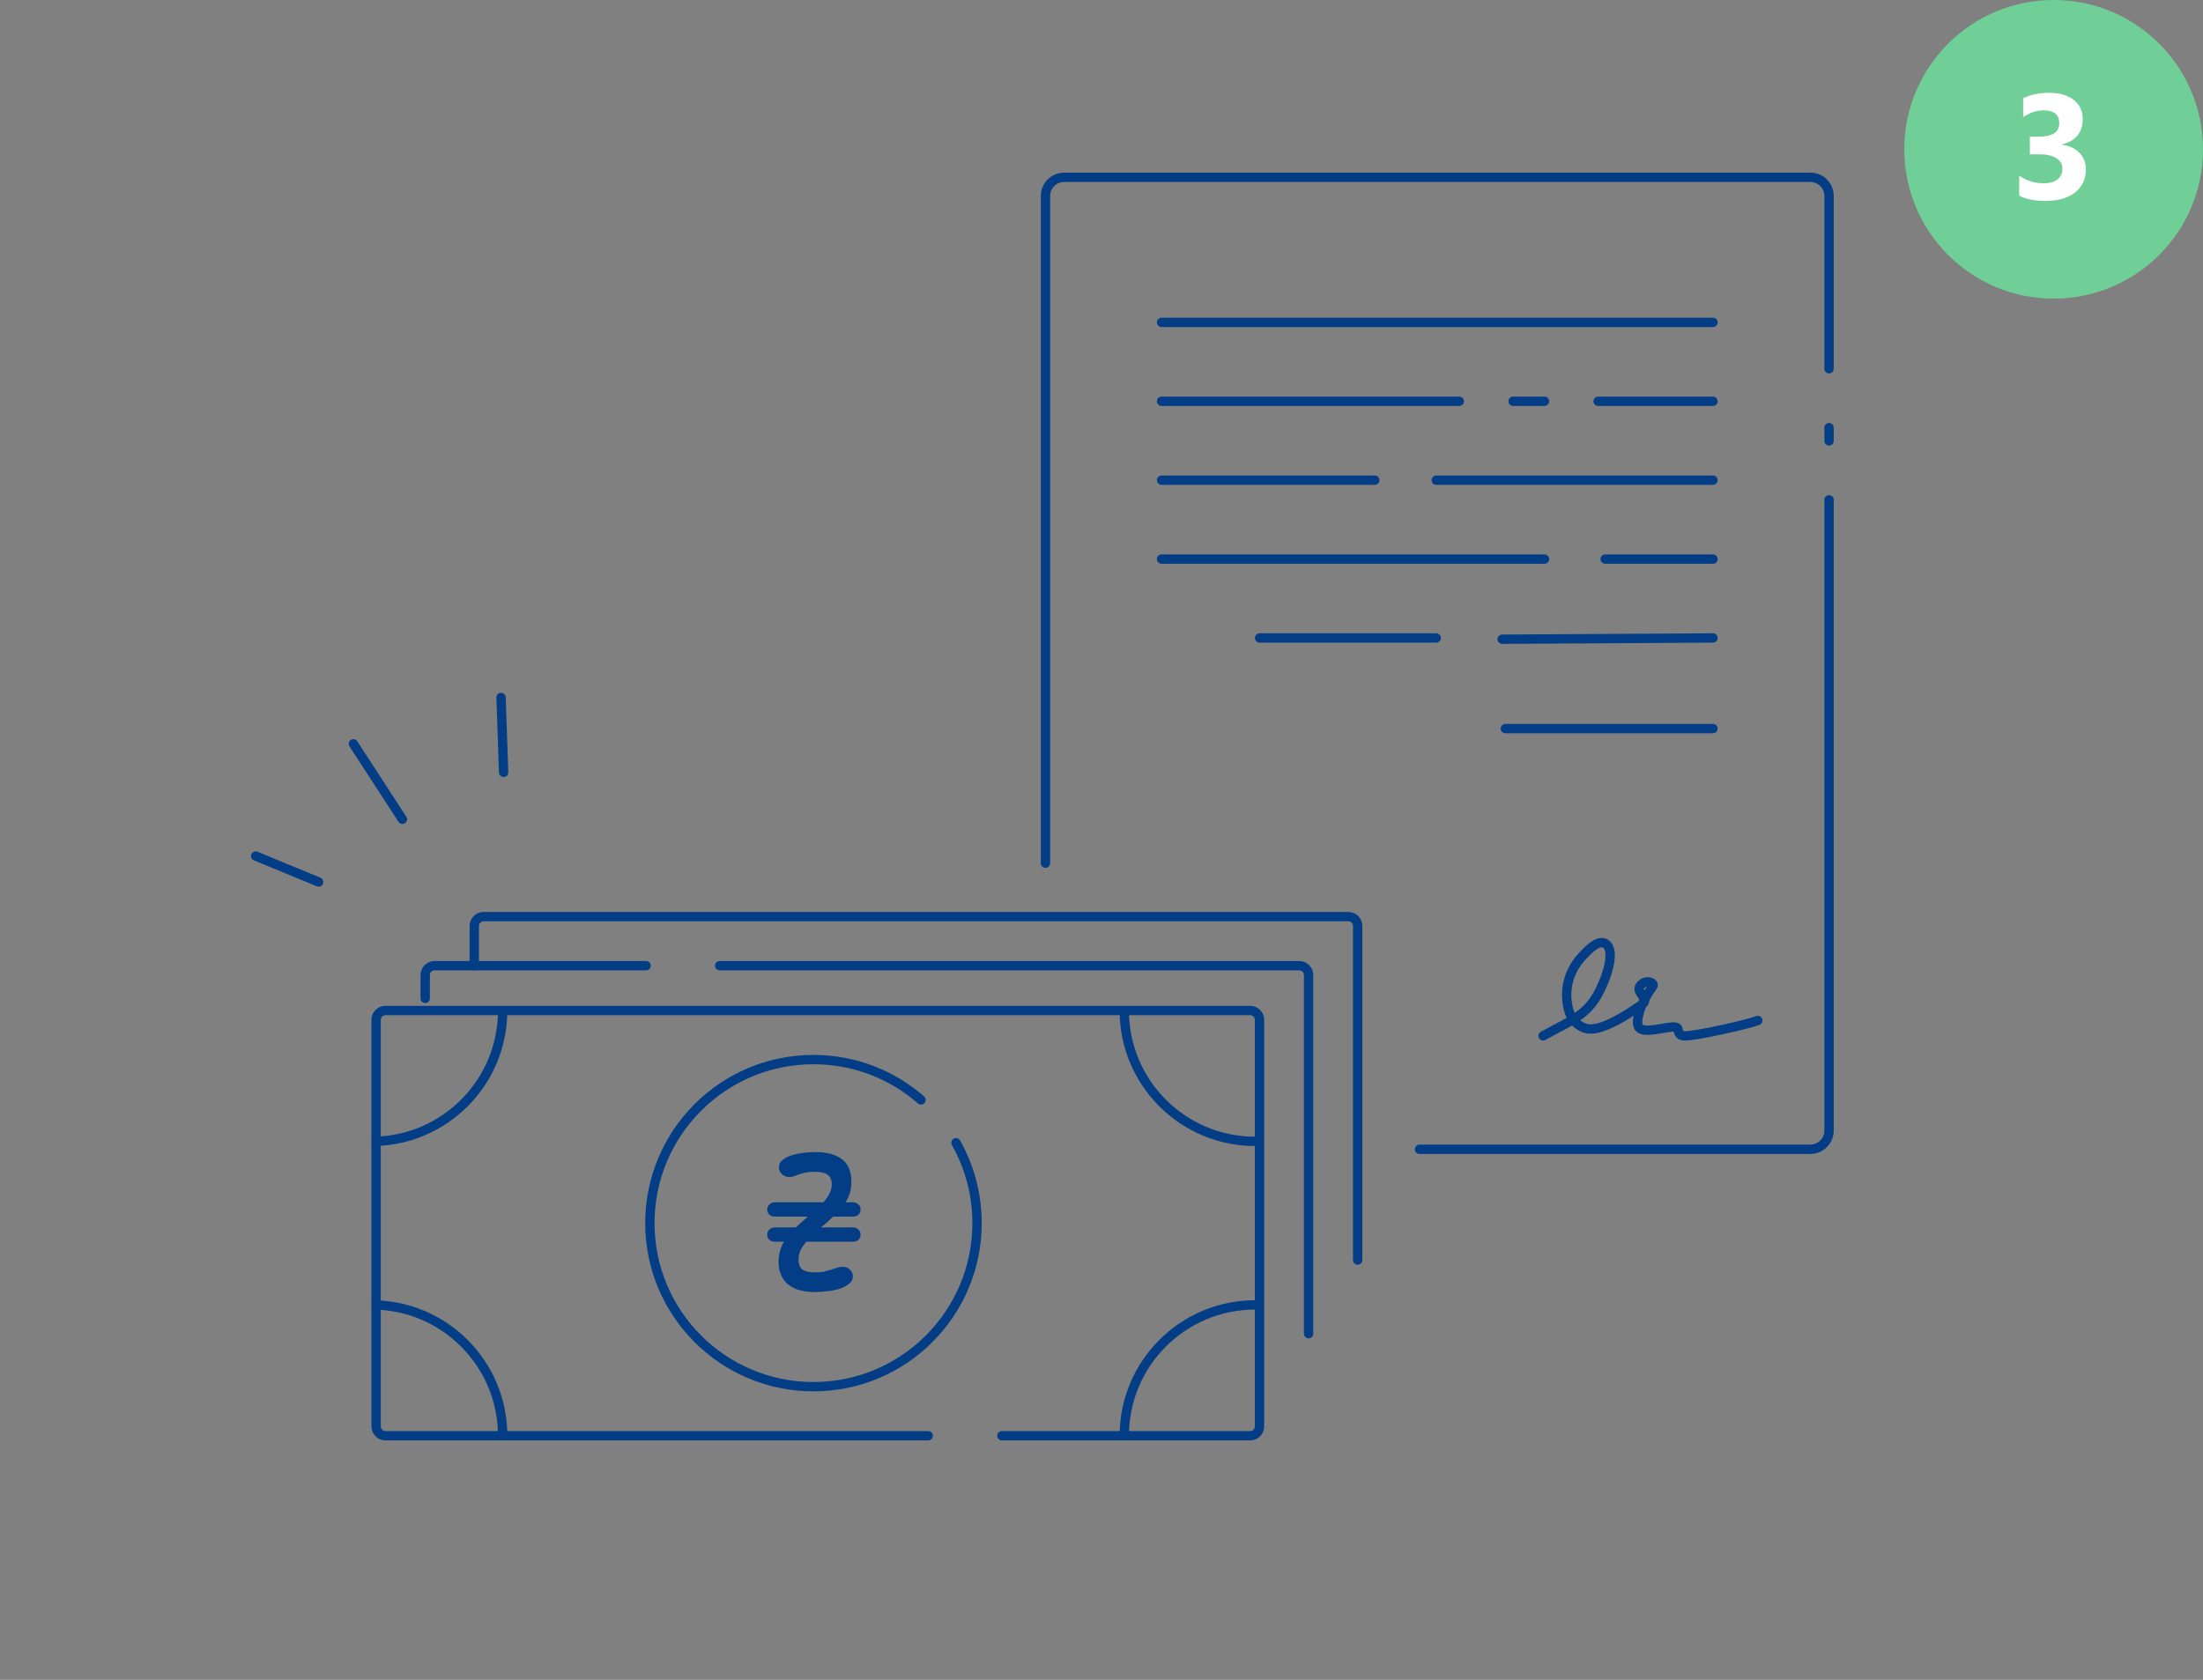 <svg width="236" height="180" viewBox="0 0 236 180" fill="none" xmlns="http://www.w3.org/2000/svg">
<rect x="0" y="0" width="236" height="180" fill="#808080" stroke="none"/>
<circle cx="220" cy="16" r="16" fill="#6FCF97"/>
<path d="M216.312 20.966V18.818C217.062 19.364 217.938 19.638 218.938 19.638C219.568 19.638 220.057 19.503 220.406 19.232C220.76 18.961 220.938 18.583 220.938 18.099C220.938 17.599 220.719 17.213 220.281 16.943C219.849 16.672 219.253 16.536 218.492 16.536H217.453V14.646H218.414C219.872 14.646 220.602 14.161 220.602 13.193C220.602 12.281 220.042 11.825 218.922 11.825C218.172 11.825 217.443 12.068 216.734 12.552V10.536C217.521 10.14 218.438 9.943 219.484 9.943C220.63 9.943 221.521 10.2 222.156 10.716C222.797 11.232 223.117 11.901 223.117 12.724C223.117 14.187 222.375 15.104 220.891 15.474V15.513C221.682 15.612 222.307 15.901 222.766 16.38C223.224 16.854 223.453 17.437 223.453 18.13C223.453 19.177 223.07 20.005 222.305 20.614C221.539 21.224 220.482 21.529 219.133 21.529C217.977 21.529 217.036 21.341 216.312 20.966Z" fill="white"/>
<path d="M98.664 117.859C95.584 115.169 91.554 113.54 87.144 113.54C77.465 113.54 69.619 121.386 69.619 131.065C69.619 140.743 77.465 148.59 87.144 148.59C96.822 148.59 104.668 140.743 104.668 131.065C104.668 127.935 103.848 124.997 102.41 122.453" stroke="#023D86" stroke-linecap="round" stroke-linejoin="round"/>
<path d="M88.2 128.833C88.488 128.516 88.707 128.205 88.858 127.902C89.023 127.598 89.105 127.267 89.105 126.909C89.105 126.426 88.954 126.081 88.652 125.874C88.364 125.667 87.905 125.564 87.274 125.564C86.876 125.564 86.54 125.591 86.266 125.647C86.005 125.702 85.772 125.771 85.566 125.853C85.374 125.922 85.202 125.984 85.052 126.04C84.901 126.095 84.743 126.122 84.578 126.122C84.249 126.122 83.975 126.019 83.755 125.812C83.549 125.605 83.447 125.364 83.447 125.088C83.447 124.743 83.591 124.467 83.879 124.26C84.167 124.04 84.516 123.874 84.928 123.764C85.34 123.64 85.772 123.557 86.224 123.516C86.677 123.474 87.061 123.453 87.377 123.453C88.584 123.453 89.523 123.709 90.195 124.219C90.868 124.716 91.204 125.529 91.204 126.66C91.204 127.088 91.149 127.481 91.039 127.84C90.929 128.184 90.778 128.516 90.587 128.833H91.389C91.595 128.833 91.78 128.909 91.945 129.06C92.109 129.198 92.191 129.378 92.191 129.598C92.191 129.819 92.116 130.005 91.965 130.157C91.814 130.295 91.622 130.364 91.389 130.364H89.249C89.057 130.557 88.851 130.75 88.632 130.943C88.412 131.136 88.186 131.329 87.953 131.522H91.389C91.595 131.522 91.78 131.598 91.945 131.75C92.109 131.888 92.191 132.067 92.191 132.288C92.191 132.509 92.116 132.695 91.965 132.847C91.814 132.984 91.622 133.053 91.389 133.053H86.389C86.115 133.371 85.902 133.681 85.751 133.984C85.614 134.288 85.545 134.626 85.545 134.998C85.545 135.467 85.683 135.812 85.957 136.033C86.231 136.24 86.698 136.343 87.356 136.343C87.726 136.343 88.042 136.316 88.302 136.26C88.577 136.191 88.824 136.122 89.043 136.053C89.263 135.971 89.469 135.902 89.66 135.847C89.853 135.778 90.052 135.743 90.257 135.743C90.587 135.743 90.854 135.847 91.06 136.053C91.266 136.247 91.368 136.481 91.368 136.757C91.368 137.088 91.224 137.364 90.936 137.584C90.648 137.805 90.291 137.984 89.866 138.122C89.441 138.247 88.995 138.329 88.529 138.371C88.062 138.426 87.658 138.453 87.315 138.453C86.739 138.453 86.211 138.391 85.731 138.267C85.25 138.143 84.839 137.95 84.496 137.688C84.153 137.426 83.885 137.088 83.694 136.674C83.501 136.26 83.405 135.771 83.405 135.205C83.405 134.447 83.597 133.729 83.981 133.053H82.994C82.761 133.053 82.569 132.984 82.418 132.847C82.267 132.695 82.191 132.509 82.191 132.288C82.191 132.067 82.274 131.888 82.438 131.75C82.603 131.598 82.788 131.522 82.994 131.522H85.257C85.449 131.329 85.655 131.143 85.874 130.964C86.094 130.771 86.32 130.571 86.553 130.364H82.994C82.761 130.364 82.569 130.295 82.418 130.157C82.267 130.005 82.191 129.819 82.191 129.598C82.191 129.378 82.274 129.198 82.438 129.06C82.603 128.909 82.788 128.833 82.994 128.833H88.2Z" fill="#023D86"/>
<path d="M99.439 154.347C99.715 154.347 99.939 154.123 99.939 153.847C99.939 153.571 99.715 153.347 99.439 153.347V154.347ZM107.325 153.347C107.049 153.347 106.825 153.571 106.825 153.847C106.825 154.123 107.049 154.347 107.325 154.347V153.347ZM41.293 108.783H133.926V107.783H41.293V108.783ZM134.426 109.283V152.847H135.426V109.283H134.426ZM40.793 152.847V109.283H39.793V152.847H40.793ZM99.439 153.347H41.293V154.347H99.439V153.347ZM133.926 153.347H107.325V154.347H133.926V153.347ZM39.793 152.847C39.793 153.675 40.465 154.347 41.293 154.347V153.347C41.017 153.347 40.793 153.123 40.793 152.847H39.793ZM134.426 152.847C134.426 153.123 134.202 153.347 133.926 153.347V154.347C134.754 154.347 135.426 153.675 135.426 152.847H134.426ZM133.926 108.783C134.202 108.783 134.426 109.007 134.426 109.283H135.426C135.426 108.454 134.754 107.783 133.926 107.783V108.783ZM41.293 107.783C40.465 107.783 39.793 108.454 39.793 109.283H40.793C40.793 109.007 41.017 108.783 41.293 108.783V107.783Z" fill="#023D86"/>
<path d="M45.551 106.982L45.551 104.477C45.551 103.925 45.998 103.477 46.551 103.477L69.209 103.477M140.184 142.908L140.184 104.477C140.184 103.925 139.736 103.477 139.184 103.477L77.095 103.477" stroke="#023D86" stroke-linecap="round" stroke-linejoin="round"/>
<path d="M50.809 103.477L50.809 99.22C50.809 98.668 51.256 98.22 51.809 98.22L131.641 98.22L144.442 98.22C144.994 98.22 145.442 98.668 145.442 99.22L145.442 135.022" stroke="#023D86" stroke-linecap="round" stroke-linejoin="round"/>
<path d="M53.848 108.283C53.848 116.026 47.571 122.303 39.828 122.303" stroke="#023D86"/>
<path d="M134.461 122.303C126.718 122.303 120.441 116.026 120.441 108.283" stroke="#023D86"/>
<path d="M120.441 153.847C120.441 146.104 126.718 139.827 134.461 139.827M39.828 139.827C47.571 139.827 53.848 146.104 53.848 153.847" stroke="#023D86"/>
<path d="M43.105 87.788L37.854 79.704" stroke="#023D86" stroke-linecap="round" stroke-linejoin="round"/>
<path d="M53.951 82.766L53.676 74.736" stroke="#023D86" stroke-linecap="round" stroke-linejoin="round"/>
<path d="M34.137 94.509L27.388 91.73" stroke="#023D86" stroke-linecap="round" stroke-linejoin="round"/>
<path d="M196.441 39.514C196.441 39.791 196.218 40.014 195.941 40.014C195.665 40.014 195.441 39.791 195.441 39.514H196.441ZM196.441 47.247C196.441 47.523 196.218 47.747 195.941 47.747C195.665 47.747 195.441 47.523 195.441 47.247H196.441ZM195.441 45.827C195.441 45.55 195.665 45.327 195.941 45.327C196.218 45.327 196.441 45.55 196.441 45.827H195.441ZM195.441 53.559C195.441 53.283 195.665 53.059 195.941 53.059C196.218 53.059 196.441 53.283 196.441 53.559H195.441ZM152.067 123.65C151.791 123.65 151.567 123.426 151.567 123.15C151.567 122.874 151.791 122.65 152.067 122.65V123.65ZM112.5 92.5C112.5 92.776 112.276 93 112 93C111.724 93 111.5 92.776 111.5 92.5H112.5ZM124.436 35.045C124.159 35.045 123.936 34.821 123.936 34.545C123.936 34.269 124.159 34.045 124.436 34.045V35.045ZM183.506 34.045C183.782 34.045 184.006 34.269 184.006 34.545C184.006 34.821 183.782 35.045 183.506 35.045V34.045ZM171.199 43.499C170.923 43.499 170.699 43.275 170.699 42.999C170.699 42.723 170.923 42.499 171.199 42.499V43.499ZM183.506 42.499C183.782 42.499 184.006 42.723 184.006 42.999C184.006 43.275 183.782 43.499 183.506 43.499V42.499ZM162.086 43.499C161.81 43.499 161.586 43.275 161.586 42.999C161.586 42.723 161.81 42.499 162.086 42.499V43.499ZM165.457 42.499C165.733 42.499 165.957 42.723 165.957 42.999C165.957 43.275 165.733 43.499 165.457 43.499V42.499ZM124.436 43.499C124.159 43.499 123.936 43.275 123.936 42.999C123.936 42.723 124.159 42.499 124.436 42.499V43.499ZM156.327 42.499C156.603 42.499 156.827 42.723 156.827 42.999C156.827 43.275 156.603 43.499 156.327 43.499V42.499ZM153.859 51.953C153.583 51.953 153.359 51.729 153.359 51.453C153.359 51.177 153.583 50.953 153.859 50.953V51.953ZM183.506 50.953C183.782 50.953 184.006 51.177 184.006 51.453C184.006 51.729 183.782 51.953 183.506 51.953V50.953ZM124.436 51.953C124.16 51.953 123.936 51.729 123.936 51.453C123.936 51.177 124.16 50.953 124.436 50.953V51.953ZM147.277 50.953C147.553 50.953 147.777 51.177 147.777 51.453C147.777 51.729 147.553 51.953 147.277 51.953V50.953ZM171.959 60.407C171.683 60.407 171.459 60.183 171.459 59.907C171.459 59.631 171.683 59.407 171.959 59.407V60.407ZM183.506 59.407C183.782 59.407 184.006 59.631 184.006 59.907C184.006 60.183 183.782 60.407 183.506 60.407V59.407ZM124.436 60.407C124.159 60.407 123.936 60.183 123.936 59.907C123.936 59.631 124.159 59.407 124.436 59.407V60.407ZM165.457 59.407C165.733 59.407 165.957 59.631 165.957 59.907C165.957 60.183 165.733 60.407 165.457 60.407V59.407ZM161.263 78.57C160.987 78.57 160.763 78.346 160.763 78.07C160.763 77.794 160.987 77.57 161.263 77.57V78.57ZM183.505 77.57C183.781 77.57 184.005 77.794 184.005 78.07C184.005 78.346 183.781 78.57 183.505 78.57V77.57ZM160.923 68.995C160.647 68.996 160.422 68.774 160.42 68.497C160.418 68.221 160.641 67.996 160.917 67.995L160.923 68.995ZM183.503 67.861C183.779 67.86 184.004 68.082 184.006 68.358C184.007 68.635 183.785 68.86 183.509 68.861L183.503 67.861ZM134.936 68.861C134.66 68.861 134.436 68.638 134.436 68.361C134.436 68.085 134.66 67.861 134.936 67.861V68.861ZM153.859 67.861C154.135 67.861 154.359 68.085 154.359 68.361C154.359 68.638 154.135 68.861 153.859 68.861V67.861ZM193.941 19.5H114V18.5H193.941V19.5ZM195.441 39.514V21H196.441V39.514H195.441ZM195.441 47.247V45.827H196.441V47.247H195.441ZM195.441 121.15V53.559H196.441V121.15H195.441ZM152.067 122.65H193.941V123.65H152.067V122.65ZM112.5 21V92.5H111.5V21H112.5ZM196.441 121.15C196.441 122.531 195.322 123.65 193.941 123.65V122.65C194.77 122.65 195.441 121.978 195.441 121.15H196.441ZM114 19.5C113.171 19.5 112.5 20.172 112.5 21H111.5C111.5 19.619 112.619 18.5 114 18.5V19.5ZM193.941 18.5C195.322 18.5 196.441 19.619 196.441 21H195.441C195.441 20.172 194.77 19.5 193.941 19.5V18.5ZM124.436 34.045H183.506V35.045H124.436V34.045ZM171.199 42.499H183.506V43.499H171.199V42.499ZM162.086 42.499H165.457V43.499H162.086V42.499ZM124.436 42.499H156.327V43.499H124.436V42.499ZM153.859 50.953H183.506V51.953H153.859V50.953ZM124.436 50.953H147.277V51.953H124.436V50.953ZM171.959 59.407H183.506V60.407H171.959V59.407ZM124.436 59.407H165.457V60.407H124.436V59.407ZM161.263 77.57H183.505V78.57H161.263V77.57ZM160.917 67.995L183.503 67.861L183.509 68.861L160.923 68.995L160.917 67.995ZM134.936 67.861H153.859V68.861H134.936V67.861Z" fill="#023D86"/>
<path d="M165.311 110.997C168.851 109.033 170.486 108.707 171.948 104.829C172.564 103.194 172.77 101.559 171.948 101.092C171.126 100.625 169.893 102.066 169.482 102.493C168.433 103.585 167.37 105.659 168.037 108.191C168.342 109.35 169.071 109.964 169.893 110.199C171.537 110.67 174.699 108.464 175.91 107.632C176.799 107.021 175.179 106.373 175.692 105.659C176.283 104.835 177.294 105.339 177.07 105.659C176.452 106.543 175.9 107.447 175.641 108.383C175.534 108.768 175.192 109.854 175.692 110.213C176.532 110.817 179.475 109.646 179.723 110.199C179.826 110.428 179.75 110.96 180.387 110.997C181.583 111.068 187.531 109.686 188.311 109.35" stroke="#023D86" stroke-linecap="round" stroke-linejoin="round"/>
</svg>
